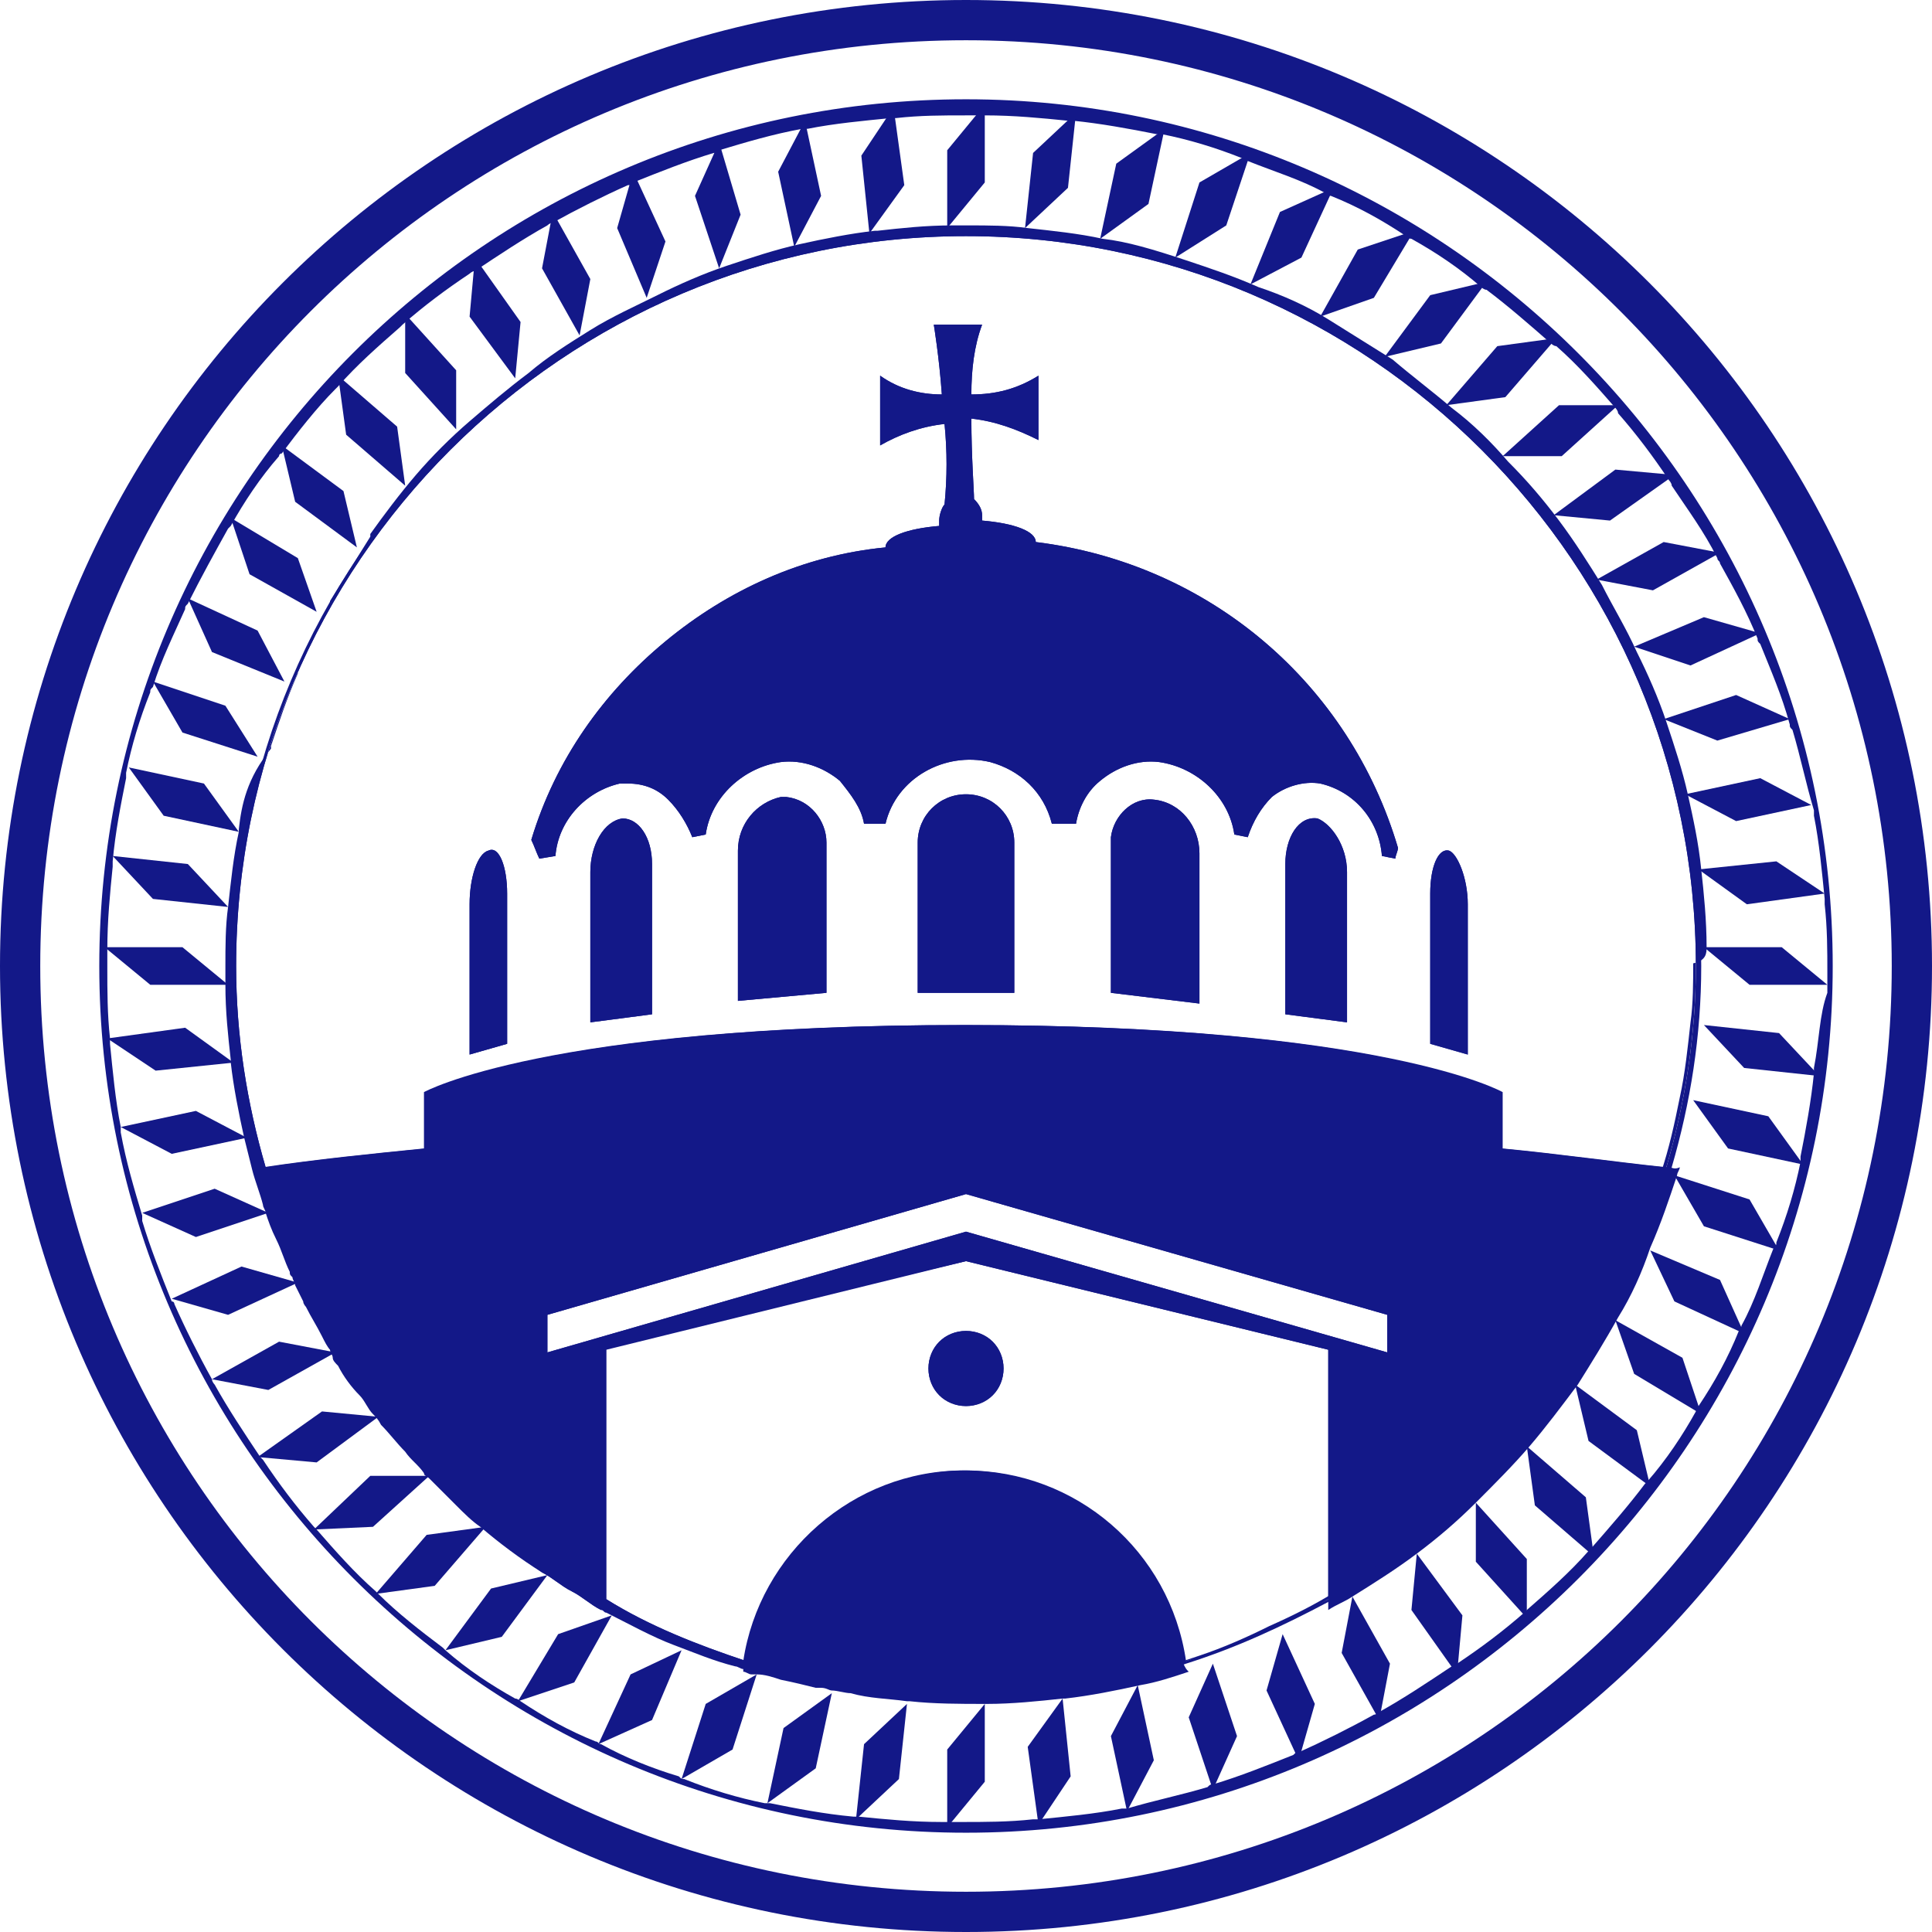 <?xml version="1.0" encoding="utf-8"?>
<!-- Generator: Adobe Illustrator 27.1.1, SVG Export Plug-In . SVG Version: 6.00 Build 0)  -->
<svg version="1.1" id="Layer_1" xmlns="http://www.w3.org/2000/svg" xmlns:xlink="http://www.w3.org/1999/xlink" x="0px" y="0px"
	 viewBox="0 0 72 72" style="enable-background:new 0 0 72 72;" xml:space="preserve">
<style type="text/css">
	.st0{fill:#131888;}
</style>
<g>
	<path class="st0" d="M18.9,33.3v5.6l-1.4,0.4v-5.6c0-1,0.3-1.9,0.7-2C18.6,31.5,18.9,32.3,18.9,33.3z"/>
	<path class="st0" d="M24.3,32.2v5.6L22,38.1v-5.6c0-1,0.5-1.9,1.2-2C23.8,30.5,24.3,31.2,24.3,32.2z"/>
	<path class="st0" d="M30.8,31.4V37l-3.3,0.3v-5.6c0-1,0.7-1.8,1.6-2c0.1,0,0.2,0,0.2,0C30.2,29.8,30.8,30.6,30.8,31.4z"/>
	<path class="st0" d="M37.8,31.4V37h-3.6v-5.6c0-1,0.8-1.8,1.8-1.8S37.8,30.4,37.8,31.4z"/>
	<path class="st0" d="M44.7,31.8v5.6L41.4,37v-5.6c0-0.1,0-0.2,0-0.2c0.1-0.8,0.8-1.5,1.6-1.4C44,29.9,44.7,30.8,44.7,31.8z"/>
	<path class="st0" d="M50.2,32.5v5.6l-2.3-0.3v-5.6c0-1,0.5-1.8,1.2-1.7C49.6,30.7,50.2,31.5,50.2,32.5z"/>
	<path class="st0" d="M52.1,31.6C52.1,31.7,52,31.9,52,32l-0.5-0.1c-0.1-1.3-1-2.4-2.3-2.7c-0.6-0.1-1.3,0.1-1.8,0.5
		c-0.4,0.4-0.7,0.9-0.9,1.5L46,31.1c-0.2-1.4-1.4-2.5-2.8-2.7c-0.8-0.1-1.6,0.2-2.2,0.7c-0.5,0.4-0.8,1-0.9,1.6h-0.9
		c-0.3-1.2-1.2-2-2.3-2.3c-1.7-0.4-3.5,0.6-3.9,2.3h-0.8c-0.1-0.6-0.5-1.1-0.9-1.6c-0.6-0.5-1.4-0.8-2.2-0.7
		c-1.4,0.2-2.6,1.3-2.8,2.7l-0.5,0.1c-0.2-0.5-0.5-1-0.9-1.4c-0.4-0.4-0.9-0.6-1.5-0.6c-0.1,0-0.2,0-0.3,0c-1.3,0.3-2.3,1.4-2.4,2.7
		L20.1,32c-0.1-0.2-0.2-0.5-0.3-0.7c0.9-3,2.7-5.5,5-7.4c2.3-1.9,5.1-3.2,8.2-3.5c0-0.4,0.8-0.7,2-0.8c0-0.1,0-0.2,0-0.2
		c0-0.2,0.1-0.5,0.2-0.6c0.1-1,0.1-2,0-3c-0.9,0.1-1.7,0.4-2.4,0.8V14c0.7,0.5,1.5,0.7,2.3,0.7c-0.1-1.4-0.3-2.6-0.3-2.6h1.8
		c-0.3,0.8-0.4,1.7-0.4,2.6c0.9,0,1.7-0.2,2.5-0.7v2.4c-0.8-0.4-1.6-0.7-2.5-0.8c0,1.4,0.1,2.7,0.1,3c0.2,0.2,0.3,0.4,0.3,0.6
		c0,0.1,0,0.2,0,0.2c1.2,0.1,2,0.4,2,0.8C45.1,21,50.3,25.5,52.1,31.6z"/>
	<path class="st0" d="M54.7,33.7v5.6l-1.4-0.4v-5.6c0-1,0.3-1.7,0.7-1.6C54.3,31.8,54.7,32.7,54.7,33.7z"/>
	<path class="st0" d="M36,49.6c-0.8,0-1.4,0.6-1.4,1.4s0.6,1.4,1.4,1.4c0.8,0,1.4-0.6,1.4-1.4S36.8,49.6,36,49.6z M36,49.6
		c-0.8,0-1.4,0.6-1.4,1.4s0.6,1.4,1.4,1.4c0.8,0,1.4-0.6,1.4-1.4S36.8,49.6,36,49.6z M36,49.6c-0.8,0-1.4,0.6-1.4,1.4
		s0.6,1.4,1.4,1.4c0.8,0,1.4-0.6,1.4-1.4S36.8,49.6,36,49.6z M36,49.6c-0.8,0-1.4,0.6-1.4,1.4s0.6,1.4,1.4,1.4
		c0.8,0,1.4-0.6,1.4-1.4S36.8,49.6,36,49.6z M36,8.7C20.9,8.7,8.7,20.9,8.7,36c0,2.6,0.4,5.2,1.1,7.5c2,7,6.7,12.8,12.8,16.2
		c1.6,0.9,3.4,1.7,5.2,2.3c2.6,0.8,5.3,1.3,8.2,1.3c2.9,0,5.6-0.4,8.2-1.3c1.9-0.6,3.6-1.4,5.3-2.3c6.1-3.5,10.8-9.3,12.8-16.2
		c0.7-2.4,1.1-4.9,1.1-7.5C63.3,20.9,51.1,8.7,36,8.7z M51.7,50.4L36,45.9l-15.6,4.5V49L36,44.5L51.7,49L51.7,50.4z M44.2,61.9
		c-0.6-4.1-4.1-7.1-8.2-7.1s-7.6,3.1-8.2,7.1c-1.8-0.6-3.6-1.3-5.2-2.3v-9.3L36,47l13.5,3.3v9.3C47.8,60.5,46.1,61.3,44.2,61.9z
		 M62.1,43.5c-1.9-0.2-4-0.5-6.1-0.7v-2.1c0,0-4.4-2.5-20-2.5s-20.1,2.5-20.1,2.5v2.1c-2,0.2-4,0.4-6,0.7c-0.7-2.4-1.1-4.9-1.1-7.5
		C8.8,21,21,8.8,36,8.8C51,8.8,63.2,21,63.2,36v0C63.2,38.6,62.8,41.1,62.1,43.5z M36,49.6c-0.8,0-1.4,0.6-1.4,1.4s0.6,1.4,1.4,1.4
		c0.8,0,1.4-0.6,1.4-1.4S36.8,49.6,36,49.6z M36,49.6c-0.8,0-1.4,0.6-1.4,1.4s0.6,1.4,1.4,1.4c0.8,0,1.4-0.6,1.4-1.4
		S36.8,49.6,36,49.6z M36,49.6c-0.8,0-1.4,0.6-1.4,1.4s0.6,1.4,1.4,1.4c0.8,0,1.4-0.6,1.4-1.4S36.8,49.6,36,49.6z"/>
	<path class="st0" d="M37.8,31.4V37h-3.6v-5.6c0-1,0.8-1.8,1.8-1.8S37.8,30.4,37.8,31.4z"/>
	<path class="st0" d="M44.7,31.8v5.6L41.4,37v-5.6c0-0.1,0-0.2,0-0.2c0.1-0.8,0.8-1.5,1.6-1.4C44,29.9,44.7,30.8,44.7,31.8z"/>
	<path class="st0" d="M50.2,32.5v5.6l-2.3-0.3v-5.6c0-1,0.5-1.8,1.2-1.7C49.6,30.7,50.2,31.5,50.2,32.5z"/>
	<path class="st0" d="M54.7,33.7v5.6l-1.4-0.4v-5.6c0-1,0.3-1.7,0.7-1.6C54.3,31.8,54.7,32.7,54.7,33.7z"/>
	<path class="st0" d="M30.8,31.4V37l-3.3,0.3v-5.6c0-1,0.7-1.8,1.6-2c0.1,0,0.2,0,0.2,0C30.2,29.8,30.8,30.6,30.8,31.4z"/>
	<path class="st0" d="M24.3,32.2v5.6L22,38.1v-5.6c0-1,0.5-1.9,1.2-2C23.8,30.5,24.3,31.2,24.3,32.2z"/>
	<path class="st0" d="M18.9,33.3v5.6l-1.4,0.4v-5.6c0-1,0.3-1.9,0.7-2C18.6,31.5,18.9,32.3,18.9,33.3z"/>
	<path class="st0" d="M52.1,31.6C52.1,31.7,52,31.9,52,32l-0.5-0.1c-0.1-1.3-1-2.4-2.3-2.7c-0.6-0.1-1.3,0.1-1.8,0.5
		c-0.4,0.4-0.7,0.9-0.9,1.5L46,31.1c-0.2-1.4-1.4-2.5-2.8-2.7c-0.8-0.1-1.6,0.2-2.2,0.7c-0.5,0.4-0.8,1-0.9,1.6h-0.9
		c-0.3-1.2-1.2-2-2.3-2.3c-1.7-0.4-3.5,0.6-3.9,2.3h-0.8c-0.1-0.6-0.5-1.1-0.9-1.6c-0.6-0.5-1.4-0.8-2.2-0.7
		c-1.4,0.2-2.6,1.3-2.8,2.7l-0.5,0.1c-0.2-0.5-0.5-1-0.9-1.4c-0.4-0.4-0.9-0.6-1.5-0.6c-0.1,0-0.2,0-0.3,0c-1.3,0.3-2.3,1.4-2.4,2.7
		L20.1,32c-0.1-0.2-0.2-0.5-0.3-0.7c0.9-3,2.7-5.5,5-7.4c2.3-1.9,5.1-3.2,8.2-3.5c0-0.4,0.8-0.7,2-0.8c0-0.1,0-0.2,0-0.2
		c0-0.2,0.1-0.5,0.2-0.6c0.1-1,0.1-2,0-3c-0.9,0.1-1.7,0.4-2.4,0.8V14c0.7,0.5,1.5,0.7,2.3,0.7c-0.1-1.4-0.3-2.6-0.3-2.6h1.8
		c-0.3,0.8-0.4,1.7-0.4,2.6c0.9,0,1.7-0.2,2.5-0.7v2.4c-0.8-0.4-1.6-0.7-2.5-0.8c0,1.4,0.1,2.7,0.1,3c0.2,0.2,0.3,0.4,0.3,0.6
		c0,0.1,0,0.2,0,0.2c1.2,0.1,2,0.4,2,0.8C45.1,21,50.3,25.5,52.1,31.6z"/>
	<path class="st0" d="M62.2,43.5c0,0-0.1,0-0.2,0c-1.9-0.2-4-0.5-6.1-0.7v-2.1c0,0-4.4-2.5-20-2.5s-20.1,2.5-20.1,2.5v2.1
		c-2,0.2-4,0.4-6,0.7c0,0-0.1,0-0.1,0c-0.1,0-0.2,0-0.3,0c0.1,0.4,0.3,0.9,0.4,1.3c0,0.1,0.1,0.2,0.1,0.3c0,0,0,0,0,0
		c0.1,0.3,0.2,0.6,0.4,1c0.2,0.4,0.3,0.8,0.5,1.2c0,0.1,0,0.1,0.1,0.2c0,0.1,0.1,0.2,0.1,0.3l0,0c0,0,0,0,0,0c0,0,0,0,0,0
		c0.1,0.2,0.2,0.4,0.3,0.6c0,0.1,0.1,0.2,0.1,0.2c0.2,0.4,0.4,0.7,0.6,1.1c0.1,0.2,0.2,0.4,0.3,0.6c0,0,0,0,0,0
		c0,0.1,0.1,0.2,0.1,0.3c0,0.1,0.1,0.2,0.2,0.3c0.2,0.4,0.5,0.8,0.8,1.1c0.2,0.2,0.3,0.5,0.5,0.7c0,0,0,0,0,0
		c0.1,0.1,0.2,0.2,0.3,0.4c0.3,0.3,0.6,0.7,0.9,1c0.2,0.3,0.5,0.5,0.7,0.8h0c0,0,0,0,0,0c0,0.1,0.1,0.1,0.2,0.2c0.3,0.3,0.6,0.6,1,1
		c0.3,0.3,0.6,0.6,0.9,0.8h0c0,0,0,0,0,0c0.7,0.6,1.5,1.2,2.3,1.7c0,0,0,0,0,0c0.4,0.2,0.7,0.5,1.1,0.7c0.4,0.2,0.7,0.5,1.1,0.7
		v-9.8L36,47l13.5,3.3V60c0.3-0.2,0.6-0.3,0.9-0.5l0,0c0.8-0.5,1.6-1,2.4-1.6c0.8-0.6,1.5-1.2,2.2-1.9c0.7-0.7,1.4-1.4,2-2.1
		c0.6-0.7,1.2-1.5,1.8-2.3c0.5-0.8,1-1.6,1.5-2.5c0.5-0.8,0.9-1.7,1.2-2.6c0.4-0.9,0.7-1.8,1-2.7v0c0-0.1,0.1-0.2,0.1-0.3
		C62.4,43.6,62.3,43.5,62.2,43.5z M36,45.9l-15.6,4.5V49L36,44.5L51.7,49l0,1.4L36,45.9z"/>
	<circle class="st0" cx="36" cy="51" r="1.4"/>
	<path class="st0" d="M44.3,62.3C44.3,62.3,44.3,62.3,44.3,62.3c-0.6,0.2-1.2,0.4-1.8,0.5c0,0,0,0,0,0c-0.9,0.2-1.9,0.4-2.8,0.5
		c0,0,0,0-0.1,0c-0.9,0.1-1.9,0.2-2.8,0.2h-0.1c-0.9,0-1.9,0-2.8-0.1c0,0,0,0-0.1,0c-0.7-0.1-1.4-0.1-2.1-0.3
		c-0.2,0-0.5-0.1-0.7-0.1c0,0,0,0,0,0h0c-0.1,0-0.2-0.1-0.4-0.1c0,0-0.1,0-0.1,0c0,0-0.1,0-0.1,0c-0.4-0.1-0.8-0.2-1.3-0.3
		c-0.3-0.1-0.6-0.2-0.9-0.2c0,0,0,0-0.1,0c0,0,0,0-0.1,0c-0.1,0-0.2-0.1-0.3-0.1c0-0.1,0-0.2,0-0.3c0,0,0-0.1,0-0.1
		c0.6-4,4.1-7.1,8.2-7.1s7.6,3,8.2,7.1c0,0,0,0.1,0,0.1C44.2,62.2,44.2,62.2,44.3,62.3z"/>
	<path class="st0" d="M36,0C16.1,0,0,16.1,0,36s16.1,36,36,36s36-16.1,36-36S55.9,0,36,0z M36,70.5C16.9,70.5,1.5,55.1,1.5,36
		S16.9,1.5,36,1.5c19.1,0,34.5,15.5,34.5,34.5C70.5,55.1,55.1,70.5,36,70.5z"/>
	<path class="st0" d="M63.6,35.3C63.6,35.3,63.6,35.3,63.6,35.3c0-1-0.1-2-0.2-2.9c0,0,0,0,0,0c-0.1-1-0.3-1.9-0.5-2.8c0,0,0,0,0,0
		c-0.2-0.9-0.5-1.8-0.8-2.7v0c0,0,0,0,0,0c-0.3-0.9-0.7-1.8-1.1-2.6v0c0,0,0,0,0,0c-0.4-0.9-0.9-1.7-1.3-2.5c0,0,0,0,0,0
		c-0.5-0.8-1-1.6-1.6-2.4c0,0,0,0,0,0c-0.6-0.8-1.2-1.5-1.9-2.2c0,0,0,0,0,0c-0.6-0.7-1.3-1.4-2.1-2c0,0,0,0,0,0
		c-0.7-0.6-1.5-1.2-2.2-1.8c0,0,0,0,0,0c-0.8-0.5-1.6-1-2.4-1.5c0,0,0,0,0,0c-0.8-0.5-1.7-0.9-2.6-1.2c0,0,0,0,0,0
		c-0.9-0.4-1.8-0.7-2.7-1c0,0,0,0,0,0C43,9.3,42,9,41.1,8.9h0c0,0,0,0,0,0c-0.9-0.2-1.9-0.3-2.8-0.4h0c0,0,0,0,0,0h0
		c-0.7-0.1-1.5-0.1-2.2-0.1c-0.2,0-0.4,0-0.6,0c0,0,0,0,0,0c-1,0-1.9,0.1-2.8,0.2c0,0,0,0-0.1,0c-0.9,0.1-1.9,0.3-2.8,0.5
		c0,0,0,0,0,0c-0.9,0.2-1.8,0.5-2.7,0.8c0,0,0,0,0,0c-0.9,0.3-1.8,0.7-2.6,1.1c0,0,0,0,0,0c-0.8,0.4-1.7,0.8-2.5,1.3c0,0,0,0,0,0
		c-0.8,0.5-1.6,1-2.3,1.6c0,0,0,0,0,0c-0.8,0.6-1.5,1.2-2.2,1.8c0,0,0,0,0,0c-0.7,0.6-1.4,1.3-2,2c0,0,0,0,0,0
		c-0.6,0.7-1.2,1.5-1.7,2.2c0,0,0,0,0,0.1c-0.5,0.8-1,1.6-1.5,2.4c0,0,0,0,0,0.1c-0.4,0.8-0.9,1.7-1.2,2.5c0,0,0,0,0,0.1
		c-0.4,0.9-0.7,1.8-1,2.7v0c0,0,0,0,0,0.1C9.2,29,9,30,8.9,30.9c0,0,0,0,0,0.1c-0.2,0.9-0.3,1.9-0.4,2.8v0c0,0,0,0,0,0
		c-0.1,0.7-0.1,1.5-0.1,2.2c0,0.2,0,0.4,0,0.6c0,0,0,0,0,0.1c0,1,0.1,1.9,0.2,2.8c0,0,0,0,0,0.1c0.1,0.9,0.3,1.9,0.5,2.8v0
		c0,0,0,0,0,0c0.1,0.4,0.2,0.8,0.3,1.2c0.1,0.4,0.3,0.9,0.4,1.3c0,0.1,0.1,0.2,0.1,0.3c0,0,0,0,0,0c0.1,0.3,0.2,0.6,0.4,1
		c0.2,0.4,0.3,0.8,0.5,1.2c0,0.1,0,0.1,0.1,0.2c0,0.1,0.1,0.2,0.1,0.3l0,0c0,0,0,0,0,0c0,0,0,0,0,0c0.1,0.2,0.2,0.4,0.3,0.6
		c0,0.1,0.1,0.2,0.1,0.2c0.2,0.4,0.4,0.7,0.6,1.1c0.1,0.2,0.2,0.4,0.3,0.5c0,0,0,0,0,0c0.1,0.1,0.1,0.2,0.2,0.3
		c0,0.1,0.1,0.2,0.2,0.3c0.2,0.4,0.5,0.8,0.8,1.1c0.2,0.2,0.3,0.5,0.5,0.7c0,0,0,0,0,0c0.1,0.1,0.2,0.2,0.3,0.4
		c0.3,0.3,0.6,0.7,0.9,1c0.2,0.3,0.5,0.5,0.7,0.8c0,0,0,0,0,0h0c0,0.1,0.1,0.1,0.2,0.2c0.3,0.3,0.6,0.6,1,1c0.3,0.3,0.6,0.6,0.9,0.8
		c0,0,0,0,0,0c0.7,0.6,1.5,1.2,2.2,1.7c0,0,0,0,0,0c0.4,0.2,0.7,0.5,1.1,0.7c0.4,0.2,0.7,0.5,1.1,0.7c0.1,0,0.1,0.1,0.2,0.1
		c0,0,0,0,0,0c0.8,0.4,1.7,0.9,2.5,1.2c0,0,0,0,0,0c0.8,0.3,1.5,0.6,2.3,0.8c0.1,0,0.2,0.1,0.3,0.1c0,0,0,0,0.1,0v0c0,0,0,0,0.1,0
		c0.3,0.1,0.6,0.2,0.9,0.2c0.4,0.1,0.8,0.2,1.3,0.3c0,0,0.1,0,0.1,0c0,0,0,0,0.1,0c0.1,0,0.2,0,0.4,0.1c0,0,0,0,0,0c0,0,0,0,0,0
		c0.2,0,0.5,0.1,0.7,0.1c0.7,0.1,1.4,0.2,2.1,0.2h0c0,0,0,0,0,0h0c0.7,0.1,1.5,0.1,2.2,0.1c0.2,0,0.5,0,0.7,0c0,0,0,0,0,0
		c1,0,1.9-0.1,2.8-0.2c0,0,0,0,0,0h0c1-0.1,1.9-0.3,2.8-0.5c0,0,0,0,0,0c0.6-0.1,1.2-0.3,1.8-0.5c0.3-0.1,0.6-0.2,0.9-0.3
		c0,0,0,0,0,0c0.9-0.3,1.8-0.7,2.6-1.1h0c0,0,0,0,0,0c0.9-0.4,1.7-0.8,2.5-1.3c0,0,0,0,0,0c0.8-0.5,1.6-1,2.4-1.6c0,0,0,0,0,0
		c0.8-0.6,1.5-1.2,2.2-1.9c0,0,0,0,0,0c0.7-0.7,1.4-1.4,2-2.1h0c0,0,0,0,0,0c0.6-0.7,1.2-1.5,1.8-2.3c0,0,0,0,0,0
		c0.5-0.8,1-1.6,1.5-2.4c0,0,0,0,0,0c0.5-0.8,0.9-1.7,1.2-2.6c0,0,0,0,0,0c0.4-0.9,0.7-1.8,1-2.7c0,0,0,0,0,0
		c0.3-0.9,0.5-1.8,0.7-2.8c0,0,0,0,0,0c0.2-0.9,0.3-1.9,0.4-2.8c0,0,0,0,0,0c0.1-0.7,0.1-1.5,0.1-2.2v0
		C63.6,35.8,63.6,35.5,63.6,35.3z M63.2,36c0,2.6-0.4,5.1-1.1,7.5c-2,6.8-6.5,12.6-12.6,16.1c-1.7,1-3.4,1.8-5.3,2.3
		c-2.6,0.8-5.4,1.3-8.2,1.3c-2.8,0-5.6-0.4-8.2-1.3c-1.8-0.6-3.6-1.3-5.2-2.3c-6.1-3.5-10.7-9.2-12.7-16.1c-0.7-2.4-1.1-4.9-1.1-7.5
		C8.8,21,21,8.8,36,8.8C51,8.8,63.2,21,63.2,36L63.2,36z"/>
	<polygon class="st0" points="36.7,6.8 35.3,8.5 35.3,5.6 36.7,3.9 	"/>
	<polygon class="st0" points="33.7,6.9 32.4,8.7 32.1,5.8 33.3,4 	"/>
	<polygon class="st0" points="30.6,7.3 29.6,9.2 29,6.4 30,4.5 	"/>
	<polygon class="st0" points="27.6,8 26.8,10 25.9,7.3 26.8,5.3 	"/>
	<polygon class="st0" points="24.8,9 24.1,11.1 23,8.5 23.6,6.4 	"/>
	<polygon class="st0" points="22,10.4 21.6,12.5 20.2,10 20.6,7.9 	"/>
	<polygon class="st0" points="19.4,12 19.2,14.1 17.5,11.8 17.7,9.6 	"/>
	<polygon class="st0" points="17,13.8 17,16 15.1,13.9 15.1,11.7 	"/>
	<polygon class="st0" points="14.8,15.9 15.1,18.1 12.9,16.2 12.6,14 	"/>
	<polygon class="st0" points="12.8,18.3 13.3,20.4 11,18.7 10.5,16.6 	"/>
	<polygon class="st0" points="11.1,20.8 11.8,22.8 9.3,21.4 8.6,19.3 	"/>
	<polygon class="st0" points="9.6,23.5 10.6,25.4 7.9,24.3 7,22.3 	"/>
	<polygon class="st0" points="8.4,26.3 9.6,28.2 6.8,27.3 5.7,25.4 	"/>
	<polygon class="st0" points="7.6,29.2 8.9,31 6.1,30.4 4.8,28.6 	"/>
	<polygon class="st0" points="7,32.2 8.5,33.8 5.7,33.5 4.2,31.9 	"/>
	<polygon class="st0" points="6.8,35.3 8.5,36.7 5.6,36.7 3.9,35.3 	"/>
	<polygon class="st0" points="6.9,38.3 8.7,39.6 5.8,39.9 4,38.7 	"/>
	<polygon class="st0" points="7.3,41.4 9.2,42.4 6.4,43 4.5,42 	"/>
	<polygon class="st0" points="8,44.3 10,45.2 7.3,46.1 5.3,45.2 	"/>
	<polygon class="st0" points="9,47.2 11.1,47.8 8.5,49 6.4,48.4 	"/>
	<polygon class="st0" points="10.4,50 12.5,50.4 10,51.8 7.9,51.4 	"/>
	<polygon class="st0" points="12,52.6 14.1,52.8 11.8,54.5 9.6,54.3 	"/>
	<polygon class="st0" points="13.8,55 16,55 13.9,56.9 11.7,57 	"/>
	<polygon class="st0" points="15.9,57.2 18.1,56.9 16.2,59.1 14,59.4 	"/>
	<polygon class="st0" points="18.3,59.2 20.4,58.7 18.7,61 16.6,61.5 	"/>
	<polygon class="st0" points="20.8,60.9 22.8,60.2 21.4,62.7 19.3,63.4 	"/>
	<polygon class="st0" points="23.5,62.4 25.4,61.5 24.3,64.1 22.3,65 	"/>
	<polygon class="st0" points="26.3,63.5 28.2,62.4 27.3,65.2 25.4,66.3 	"/>
	<polygon class="st0" points="29.2,64.4 31,63.1 30.4,65.9 28.6,67.2 	"/>
	<polygon class="st0" points="32.2,65 33.8,63.5 33.5,66.3 31.9,67.8 	"/>
	<polygon class="st0" points="35.3,65.2 36.7,63.5 36.7,66.4 35.3,68.1 	"/>
	<polygon class="st0" points="38.3,65.1 39.6,63.3 39.9,66.2 38.7,68 	"/>
	<polygon class="st0" points="41.4,64.7 42.4,62.8 43,65.6 42,67.5 	"/>
	<polygon class="st0" points="44.3,64 45.2,62 46.1,64.7 45.2,66.7 	"/>
	<polygon class="st0" points="47.2,63 47.8,60.9 49,63.5 48.4,65.6 	"/>
	<polygon class="st0" points="50,61.6 50.4,59.5 51.8,62 51.4,64.1 	"/>
	<polygon class="st0" points="52.6,60 52.8,57.9 54.5,60.2 54.3,62.4 	"/>
	<polygon class="st0" points="55,58.2 55,56 56.9,58.1 56.9,60.3 	"/>
	<polygon class="st0" points="57.2,56.1 56.9,53.9 59.1,55.8 59.4,58 	"/>
	<polygon class="st0" points="59.2,53.7 58.7,51.6 61,53.3 61.5,55.4 	"/>
	<polygon class="st0" points="60.9,51.2 60.2,49.2 62.7,50.6 63.4,52.7 	"/>
	<polygon class="st0" points="62.4,48.5 61.5,46.6 64.1,47.7 65,49.7 	"/>
	<polygon class="st0" points="63.5,45.7 62.4,43.8 65.2,44.7 66.3,46.6 	"/>
	<polygon class="st0" points="64.4,42.8 63.1,41 65.9,41.6 67.2,43.4 	"/>
	<polygon class="st0" points="65,39.8 63.5,38.2 66.3,38.5 67.8,40.1 	"/>
	<polygon class="st0" points="65.2,36.7 63.5,35.3 66.4,35.3 68.1,36.7 	"/>
	<polygon class="st0" points="65.1,33.7 63.3,32.4 66.2,32.1 68,33.3 	"/>
	<polygon class="st0" points="64.7,30.6 62.8,29.6 65.6,29 67.5,30 	"/>
	<polygon class="st0" points="64,27.6 62,26.8 64.7,25.9 66.7,26.8 	"/>
	<polygon class="st0" points="63,24.8 60.9,24.1 63.5,23 65.6,23.6 	"/>
	<polygon class="st0" points="61.6,22 59.5,21.6 62,20.2 64.1,20.6 	"/>
	<polygon class="st0" points="60,19.4 57.9,19.2 60.2,17.5 62.4,17.7 	"/>
	<polygon class="st0" points="58.2,17 56,17 58.1,15.1 60.3,15.1 	"/>
	<polygon class="st0" points="56.1,14.8 53.9,15.1 55.8,12.9 58,12.6 	"/>
	<polygon class="st0" points="53.7,12.8 51.6,13.3 53.3,11 55.4,10.5 	"/>
	<polygon class="st0" points="51.2,11.1 49.2,11.8 50.6,9.3 52.7,8.6 	"/>
	<polygon class="st0" points="48.5,9.6 46.6,10.6 47.7,7.9 49.7,7 	"/>
	<polygon class="st0" points="45.7,8.4 43.8,9.6 44.7,6.8 46.6,5.7 	"/>
	<polygon class="st0" points="42.8,7.6 41,8.9 41.6,6.1 43.4,4.8 	"/>
	<polygon class="st0" points="39.8,7 38.2,8.5 38.5,5.7 40.1,4.2 	"/>
	<path class="st0" d="M36,3.7C18.1,3.7,3.7,18.2,3.7,36c0,17.8,14.5,32.3,32.3,32.3c17.8,0,32.3-14.5,32.3-32.3v0
		C68.3,18.2,53.8,3.7,36,3.7z M67.6,39.8c0,0.1,0,0.1,0,0.2c-0.1,1-0.3,2.1-0.5,3.1v0c0,0.1,0,0.1,0,0.2c-0.2,1-0.5,2-0.9,3
		c0,0.1,0,0.1-0.1,0.2c-0.4,1-0.7,2-1.2,2.9c0,0.1-0.1,0.1-0.1,0.2c-0.4,1-0.9,1.9-1.5,2.8c0,0-0.1,0.1-0.1,0.2
		c-0.5,0.9-1.1,1.8-1.8,2.6c0,0-0.1,0.1-0.1,0.1c-0.6,0.8-1.3,1.6-2,2.4c0,0-0.1,0.1-0.1,0.1c-0.7,0.8-1.5,1.5-2.3,2.2
		c0,0-0.1,0.1-0.1,0.1c-0.8,0.7-1.6,1.3-2.5,1.9c0,0-0.1,0.1-0.2,0.1c-0.9,0.6-1.8,1.2-2.7,1.7c0,0-0.1,0.1-0.2,0.1
		c-0.9,0.5-1.9,1-2.8,1.4c-0.1,0-0.1,0-0.2,0.1c-1,0.4-2,0.8-3,1.1h0c-0.1,0-0.1,0-0.2,0.1c-1,0.3-2,0.5-3,0.8c-0.1,0-0.1,0-0.2,0
		c-1,0.2-2.1,0.3-3.1,0.4c-0.1,0-0.1,0-0.2,0c-0.9,0.1-1.8,0.1-2.7,0.1c-0.2,0-0.3,0-0.5,0h-0.2c-1.1,0-2.1-0.1-3.1-0.2
		c-0.1,0-0.1,0-0.2,0c-1.1-0.1-2.1-0.3-3.1-0.5c-0.1,0-0.1,0-0.2,0c-1-0.2-2-0.5-3-0.9c-0.1,0-0.1,0-0.2-0.1c-1-0.3-2-0.7-2.9-1.2h0
		c-0.1,0-0.1-0.1-0.2-0.1c-1-0.4-1.9-0.9-2.8-1.5c0,0-0.1-0.1-0.2-0.1c-0.9-0.5-1.8-1.1-2.6-1.8c0,0-0.1-0.1-0.1-0.1
		c-0.8-0.6-1.7-1.3-2.4-2c0,0-0.1-0.1-0.1-0.1c-0.8-0.7-1.5-1.5-2.2-2.3c0,0-0.1-0.1-0.1-0.1c-0.7-0.8-1.3-1.6-1.9-2.5
		c0,0-0.1-0.1-0.1-0.1c-0.6-0.9-1.2-1.8-1.7-2.7c0,0-0.1-0.1-0.1-0.2c-0.5-0.9-1-1.9-1.4-2.8c0,0,0-0.1-0.1-0.1c-0.4-1-0.8-2-1.1-3
		c0-0.1,0-0.1,0-0.2c-0.3-1-0.6-2-0.8-3.1c0-0.1,0-0.1,0-0.2c-0.2-1-0.3-2.1-0.4-3.1c0-0.1,0-0.1,0-0.2c-0.1-0.9-0.1-1.8-0.1-2.6
		c0-0.2,0-0.3,0-0.5v-0.2c0-1.1,0.1-2.1,0.2-3.1c0-0.1,0-0.1,0-0.2c0.1-1.1,0.3-2.1,0.5-3.1c0-0.1,0-0.1,0-0.2c0.2-1,0.5-2,0.9-3v0
		c0-0.1,0-0.1,0.1-0.2c0.3-1,0.8-2,1.2-2.9c0-0.1,0-0.1,0.1-0.2c0.5-1,1-1.9,1.5-2.8c0,0,0.1-0.1,0.1-0.1c0.5-0.9,1.1-1.8,1.8-2.6
		c0-0.1,0.1-0.1,0.1-0.1c0.6-0.8,1.3-1.7,2-2.4c0,0,0.1-0.1,0.1-0.1c0.7-0.8,1.5-1.5,2.3-2.2c0,0,0.1-0.1,0.1-0.1
		c0.8-0.7,1.6-1.3,2.5-1.9c0,0,0.1-0.1,0.2-0.1c0.9-0.6,1.8-1.2,2.7-1.7c0,0,0.1-0.1,0.2-0.1c0.9-0.5,1.9-1,2.8-1.4
		c0.1,0,0.1,0,0.2-0.1c1-0.4,2-0.8,3-1.1h0c0.1,0,0.1,0,0.2-0.1c1-0.3,2-0.6,3.1-0.8h0c0.1,0,0.1,0,0.2,0h0c1-0.2,2.1-0.3,3.1-0.4
		c0.1,0,0.1,0,0.2,0c0.9-0.1,1.7-0.1,2.6-0.1c0.2,0,0.3,0,0.5,0h0.2c1.1,0,2.1,0.1,3.1,0.2c0.1,0,0.1,0,0.2,0c1,0.1,2.1,0.3,3.1,0.5
		c0.1,0,0.1,0,0.2,0c1,0.2,2,0.5,3,0.9c0.1,0,0.1,0.1,0.2,0.1c1,0.4,2,0.7,2.9,1.2c0.1,0,0.1,0.1,0.2,0.1c1,0.4,1.9,0.9,2.8,1.5
		c0,0,0.1,0.1,0.2,0.1c0.9,0.5,1.8,1.1,2.6,1.8c0,0,0.1,0.1,0.2,0.1c0.8,0.6,1.6,1.3,2.4,2c0,0,0.1,0.1,0.2,0.1
		c0.8,0.7,1.5,1.5,2.2,2.3c0,0,0.1,0.1,0.1,0.2c0.7,0.8,1.3,1.6,1.9,2.5c0,0,0.1,0.1,0.1,0.2c0.6,0.9,1.2,1.7,1.7,2.7
		c0,0.1,0.1,0.1,0.1,0.2c0.5,0.9,1,1.8,1.4,2.8c0,0.1,0,0.1,0.1,0.2c0.4,1,0.8,1.9,1.1,3c0,0.1,0,0.1,0.1,0.2c0.3,1,0.5,2,0.8,3
		c0,0.1,0,0.1,0,0.2c0.2,1,0.3,2.1,0.4,3.1c0,0.1,0,0.1,0,0.2v0c0.1,0.9,0.1,1.7,0.1,2.6v0c0,0.2,0,0.3,0,0.5v0.2
		C67.8,37.8,67.8,38.8,67.6,39.8z"/>
</g>
</svg>
